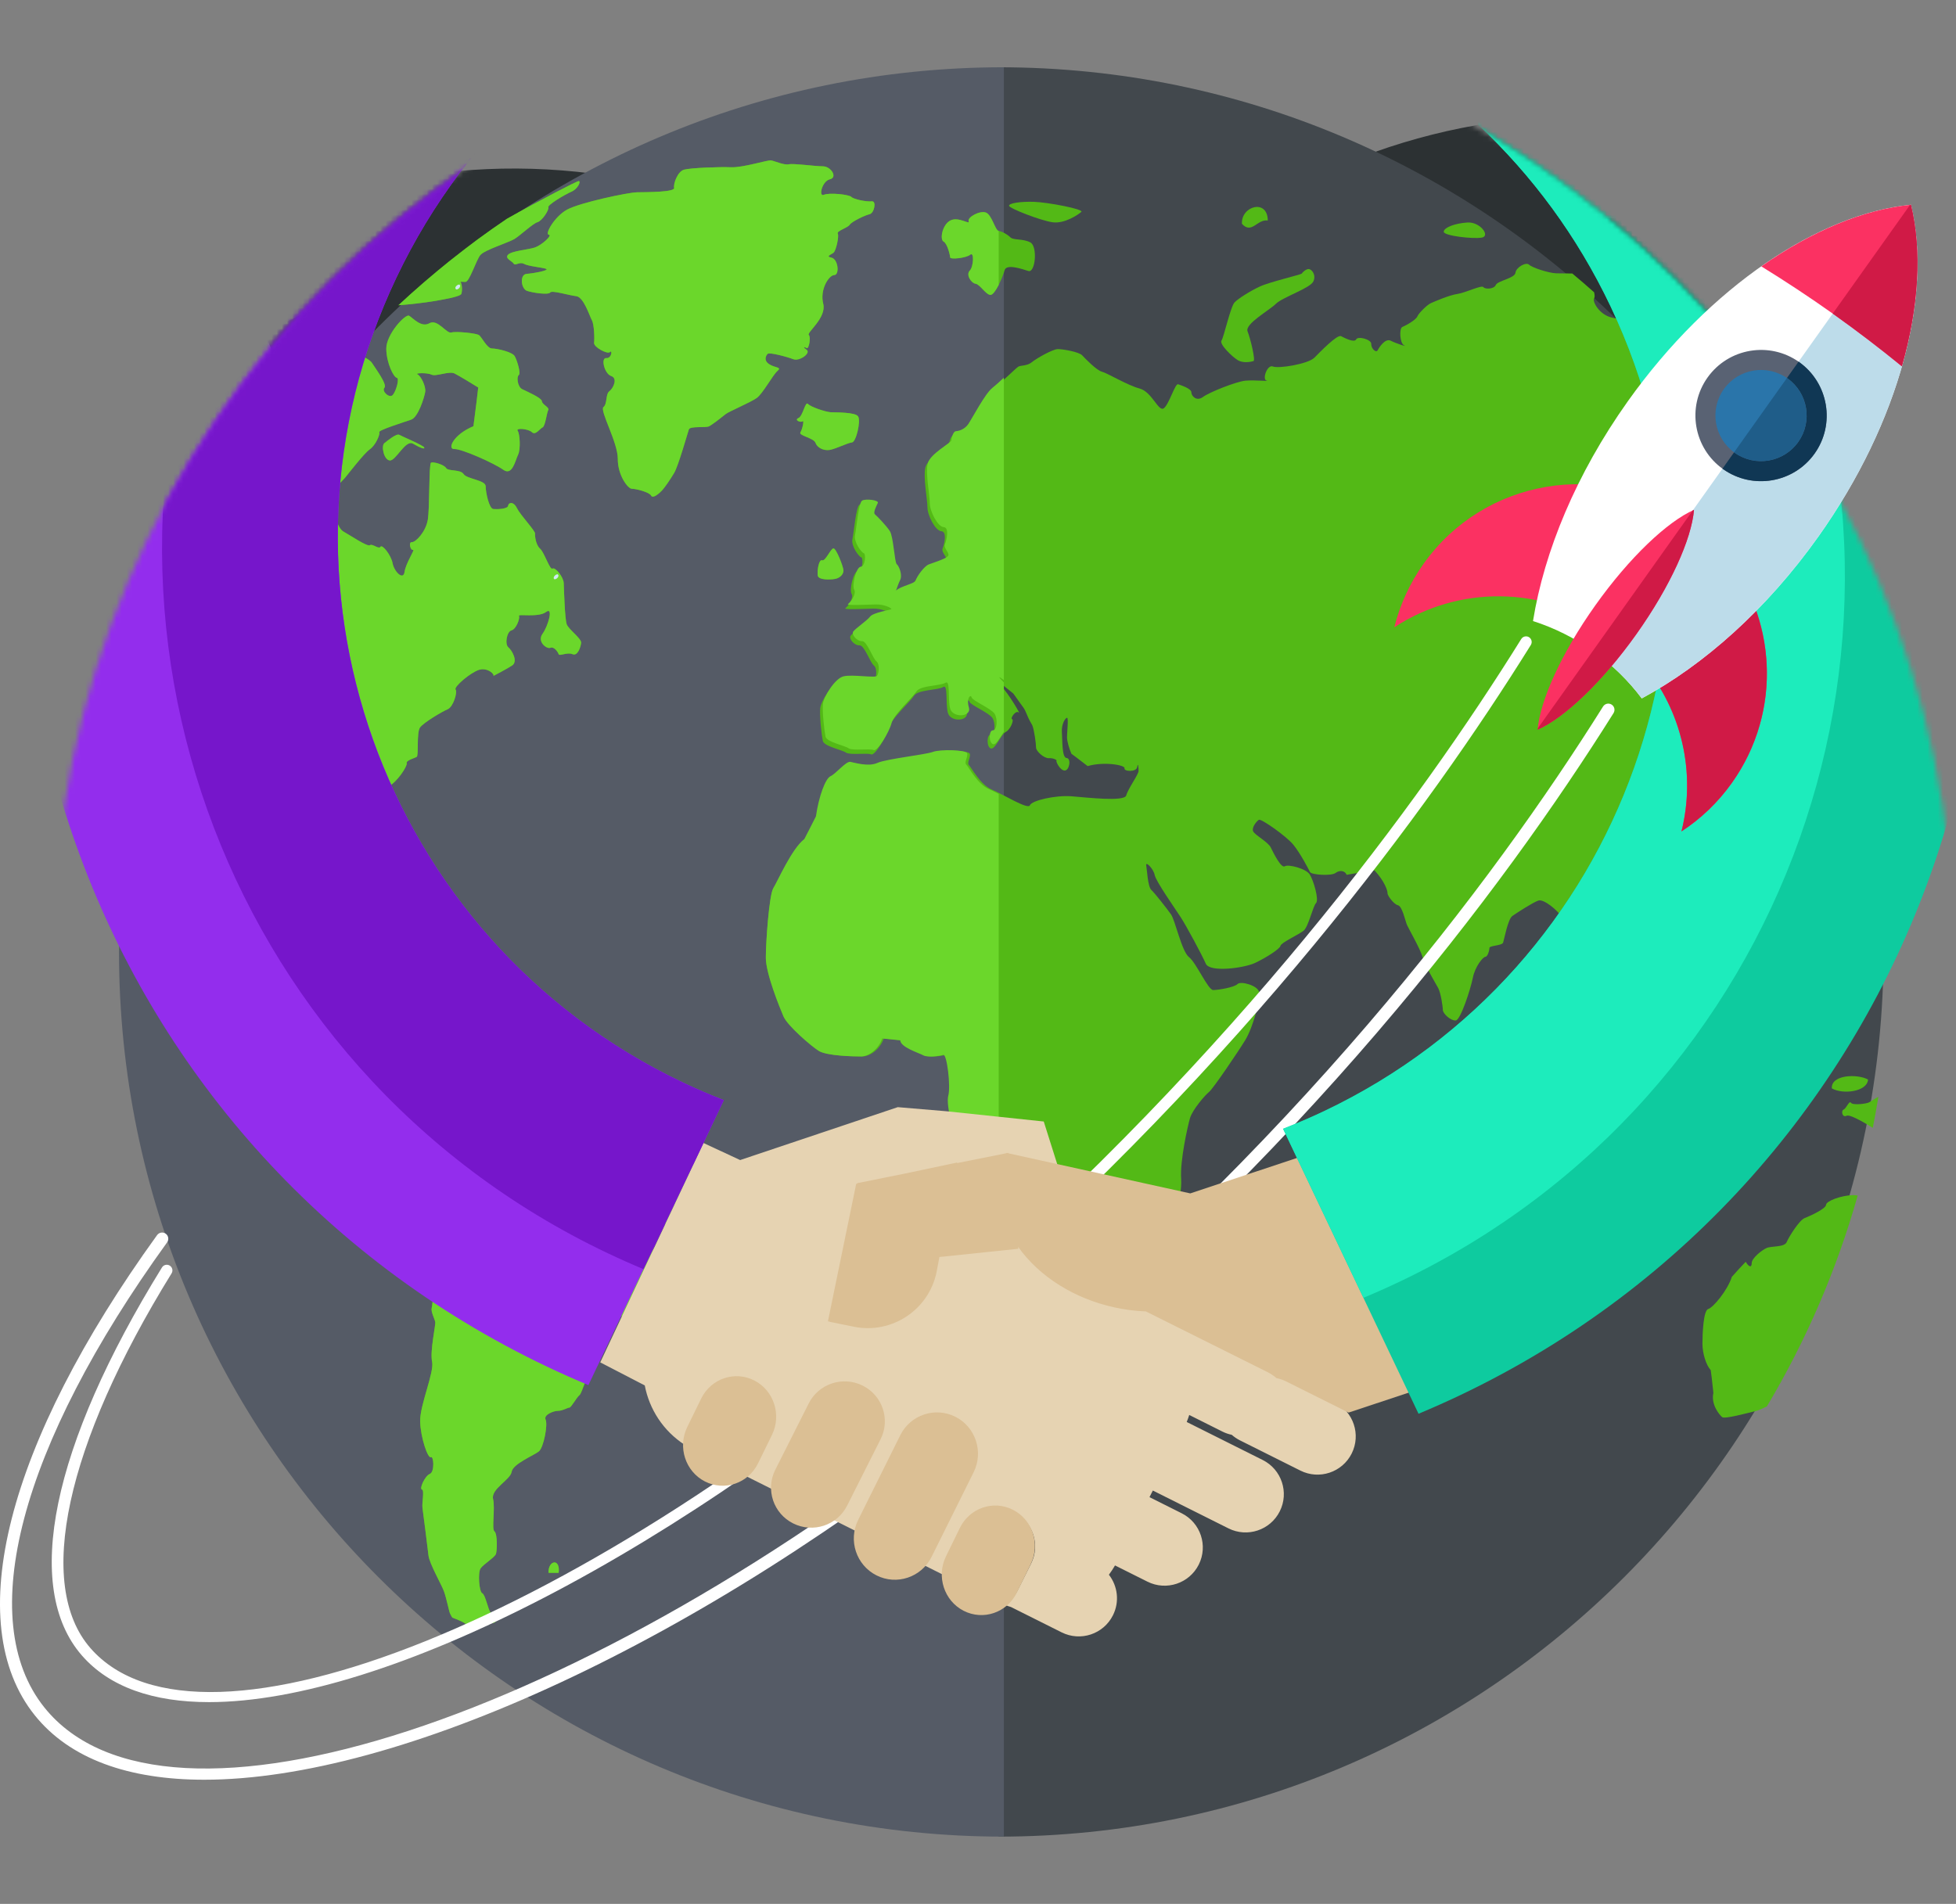 <?xml version="1.0" encoding="UTF-8"?>
<svg width="378px" height="368px" viewBox="0 0 378 368" version="1.1" xmlns="http://www.w3.org/2000/svg" xmlns:xlink="http://www.w3.org/1999/xlink">
    <rect x="0" y="0" width="378" height="368" fill="#808080" stroke="none"/>
    <title>A9ED03C0-BCBD-4A4C-8984-AAECB57E8F41</title>
    <defs>
        <path d="M183.93,0.186 C82.676,0.186 0.29,82.576 0.29,183.817 C0.29,285.075 82.676,367.436 183.93,367.436 C285.184,367.436 367.551,285.075 367.551,183.817 C367.551,82.576 285.184,0.186 183.93,0.186" id="path-1"></path>
        <path d="M0.29,183.817 C0.29,285.075 82.676,367.436 183.93,367.436 C285.184,367.436 367.551,285.075 367.551,183.817 C367.551,82.576 285.184,0.186 183.93,0.186 C82.676,0.186 0.29,82.576 0.29,183.817 Z" id="path-3"></path>
    </defs>
    <g id="Page-1" stroke="none" stroke-width="1" fill="none" fill-rule="evenodd">
        <g id="Desktop---Homepage-UX" transform="translate(-878, -655)">
            <g id="Sale-points" transform="translate(-46, 560)">
                <g id="Banner" transform="translate(46, 0)">
                    <g id="world" transform="translate(878, 95)">
                        <g id="Group-576" transform="translate(10, 0)">
                            <mask id="mask-2" fill="white">
                                <use xlink:href="#path-1"></use>
                            </mask>
                            <g id="Clip-572"></g>
                            <path d="M117.837,226.065 C119.633,225.365 121.421,224.601 123.191,223.76 C162.518,205.068 179.25,158.041 160.562,118.714 C141.874,79.385 94.844,62.654 55.516,81.342 C53.745,82.183 52.021,83.087 50.342,84.04 L32.669,46.847 C34.376,45.934 36.109,45.054 37.873,44.215 C97.706,15.782 169.26,41.238 197.69,101.068 C226.123,160.901 200.67,232.454 140.836,260.887 C139.07,261.726 137.292,262.516 135.509,263.259 L117.837,226.065" id="Fill-571" fill="#2C3133" mask="url(#mask-2)"></path>
                            <path d="M55.516,81.342 C53.745,82.183 52.021,83.087 50.342,84.04 L41.005,64.38 C42.494,63.579 44.014,62.806 45.565,62.071 C96.367,37.929 157.123,59.541 181.264,110.347 C205.407,161.15 183.795,221.906 132.987,246.046 C131.442,246.782 129.885,247.475 128.318,248.126 L117.837,226.065 C119.633,225.365 121.421,224.601 123.191,223.76 C162.518,205.068 179.25,158.041 160.562,118.714 C141.874,79.385 94.844,62.654 55.516,81.342" id="Fill-573" fill="#2C3133" mask="url(#mask-2)"></path>
                            <path d="M267.447,215.886 C265.652,215.186 263.862,214.422 262.093,213.581 C222.765,194.89 206.033,147.862 224.721,108.535 C243.409,69.206 290.44,52.475 329.767,71.163 C331.538,72.004 333.262,72.908 334.941,73.862 L352.614,36.668 C350.908,35.756 349.176,34.875 347.412,34.036 C287.579,5.603 216.024,31.059 187.594,90.89 C159.161,150.722 184.615,222.275 244.449,250.708 C246.214,251.548 247.991,252.337 249.775,253.081 L267.447,215.886" id="Fill-574" fill="#2C3133" mask="url(#mask-2)"></path>
                            <path d="M329.767,71.163 C331.538,72.004 333.262,72.908 334.941,73.862 L344.28,54.201 C342.79,53.401 341.269,52.627 339.719,51.893 C288.916,27.75 228.16,49.362 204.019,100.168 C179.877,150.971 201.489,211.727 252.296,235.868 C253.843,236.604 255.398,237.296 256.966,237.947 L267.447,215.886 C265.652,215.186 263.862,214.422 262.093,213.581 C222.765,194.89 206.033,147.862 224.721,108.535 C243.409,69.206 290.44,52.475 329.767,71.163" id="Fill-575" fill="#2C3133" mask="url(#mask-2)"></path>
                        </g>
                        <path d="M193,355 C287.294,355 364,278.301 364,184.005 C364,89.726 287.294,13 193,13" id="Fill-577" fill="#42484D"></path>
                        <path d="M194,13 C99.716,13 23,89.726 23,184.005 C23,278.301 99.716,355 194,355" id="Fill-578" fill="#555B66"></path>
                        <path d="M358.098,231.002 C355.853,231.054 352.933,232.116 352.888,232.881 C352.844,233.658 349.755,235.042 348.731,235.452 C347.706,235.866 345.721,239.038 345.281,240.076 C344.854,241.121 342.324,240.801 341.388,241.232 C340.458,241.638 338.531,243.191 338.523,244.128 C338.52,245.049 337.993,244.956 337.364,243.891 C337.364,243.891 337.364,243.891 336.136,245.185 C334.681,246.801 334.681,246.801 334.681,246.801 C333.843,249.426 331.072,252.735 330.122,253.015 C329.165,253.28 329,257.89 329,259.731 C329,261.6 329.715,263.886 330.599,264.824 C330.599,264.824 330.599,264.824 330.794,266.297 C331.114,269.232 331.114,269.232 331.114,269.232 C330.599,271.497 332.321,273.522 332.821,273.923 C333.325,274.304 337.54,273.164 339.152,272.771 C339.823,272.616 340.662,272.238 341.452,271.84 C348.987,259.222 354.907,245.54 359,231.091 C358.689,231.032 358.381,230.99 358.098,231.002" id="Fill-579" fill="#53B916"></path>
                        <path d="M75.144,235.161 C74.907,235.621 77.96,238.778 79.159,239.838 C80.343,240.927 82.859,246.063 83.377,247.755 C83.889,249.449 83.587,252.209 83.419,252.862 C83.257,253.517 83.993,254.938 84.115,255.529 C84.22,256.129 83.057,261.175 83.507,263.206 C83.95,265.236 81.139,271.569 81.197,274.712 C81.266,277.857 82.687,281.954 83.257,281.65 C83.83,281.347 84.03,284.51 83.069,284.887 C82.108,285.276 81.001,287.773 81.534,287.904 C82.074,288.036 81.497,290.501 81.649,291.493 C81.788,292.484 82.624,299.015 82.803,300.635 C82.988,302.261 85.307,306.233 85.793,307.577 C86.283,308.929 86.777,311.471 86.965,311.857 C87.152,312.251 87.393,312.648 87.414,312.668 C87.462,312.679 89.334,313.373 89.864,313.786 C90.424,314.191 94.083,313.942 95.287,313.686 C96.482,313.439 95.385,312.345 94.845,311.758 C94.304,311.147 93.823,308.255 93.199,307.959 C92.581,307.675 92.318,303.981 92.865,303.167 C93.414,302.343 95.602,301.042 95.845,300.354 C96.071,299.666 96.142,296.453 95.56,296.008 C94.964,295.574 95.729,291.664 95.287,289.726 C94.845,287.79 98.647,286.025 98.873,284.49 C99.088,282.951 103.21,281.3 104.142,280.534 C105.074,279.757 105.886,275.364 105.444,274.405 C104.991,273.467 106.966,272.695 107.846,272.695 C108.72,272.695 109.707,272.064 110.048,272.064 C110.381,272.056 111.425,270.111 111.985,269.662 C112.549,269.214 113.714,264.563 114.73,263.8 C115.758,263.038 116.602,260.228 116.602,259.402 C116.602,258.581 118.168,256.129 118.682,255.394 C119.19,254.657 123.039,252.892 123.728,252.617 C124.414,252.325 125.457,246.141 125.725,243.921 C125.99,241.695 127.147,238.73 127.23,238.007 C127.307,237.27 128.538,236.646 128.765,236.412 C128.999,236.18 129.911,233.351 130.505,232.696 C131.096,232.048 133.222,229.354 133.273,228.746 C133.321,228.139 133.641,226.597 133.995,225.305 C133.995,225.305 133.995,225.305 133.983,223.8 C134,221.383 134,221.383 134,221.383 C133.329,219.52 131.264,217.19 130.734,217.707 C130.214,218.215 127.829,216.055 126.622,215.595 C125.4,215.149 122.371,214.772 121.608,214.772 C120.843,214.772 118.192,212.598 117.008,212.22 C115.82,211.854 112.797,211.273 112.24,210.918 C111.685,210.564 110.945,206.05 108.507,204.584 C106.065,203.103 101.795,199.67 101.323,198.4 C100.858,197.147 96.175,194.495 94.717,193.696 C93.284,192.897 91.086,192.709 90.819,192.996 C90.527,193.268 88.731,190.555 87.807,189.776 C86.868,189.021 84.065,188.376 83.943,189.065 C83.806,189.757 81.953,189.396 81.511,188.801 C81.08,188.225 79.633,189.045 78.951,189.267 C78.281,189.483 75.944,193.043 74.879,193.905 C73.797,194.751 72.529,193.114 71.826,192.801 C71.116,192.495 68.437,193.335 67.697,193.855 C66.966,194.376 65.268,190.084 65.665,188.109 C66.052,186.135 63.898,182.206 62.227,182.105 C60.573,182.01 60.046,177.879 60.373,176.356 C60.712,174.835 57.366,173.882 56.532,173.78 C55.675,173.664 53.599,175.813 53.251,176.841 C52.889,177.87 45.307,175.447 46.21,170.884 C47.088,166.339 50.683,161.632 51.576,161.07 C52.469,160.524 57.346,160.244 58.418,160.855 C59.499,161.483 60.472,160.844 60.657,160.572 C60.834,160.288 64.81,160.619 66.002,161.104 C67.175,161.586 68.885,166.177 70.105,166.741 C71.347,167.317 71.798,163.775 71.989,162.918 C72.192,162.054 71.394,159.869 71.099,159.255 C70.795,158.644 73.068,153.071 74.937,152.12 C76.776,151.167 78.745,148.071 78.596,147.52 C78.425,146.977 80.078,146.545 80.514,146.305 C80.962,146.09 80.448,141.578 81.18,140.595 C81.92,139.625 85.399,137.559 86.506,137.092 C87.607,136.625 88.438,133.783 88.044,133.287 C87.641,132.778 90.888,130.007 92.581,129.466 C94.271,128.949 95.729,130.442 95.316,130.671 C95.651,130.489 97.981,129.28 98.976,128.626 C100.129,127.858 98.989,125.747 98.243,125.122 C97.504,124.514 97.946,122.065 98.84,121.841 C99.746,121.626 100.53,119.508 100.287,119.054 C100.052,118.591 104.008,119.417 105.519,118.294 C107.007,117.178 105.949,120.982 104.842,122.516 C103.754,124.048 105.652,125.499 106.362,125.211 C107.068,124.91 107.82,126.02 107.969,126.456 C108.109,126.875 109.634,126.007 110.63,126.44 C111.63,126.875 112.218,125.075 112.303,124.243 C112.369,123.411 109.912,121.682 109.528,120.688 C109.147,119.691 108.985,113.878 108.937,112.68 C108.874,111.492 107.281,109.556 106.767,109.906 C106.259,110.233 105.209,106.812 104.381,106.066 C103.545,105.327 103.36,103.684 103.396,103.13 C103.435,102.578 100.587,99.601 99.898,98.221 C99.221,96.841 98.258,97.122 98.197,97.748 C98.125,98.383 96.153,98.468 95.337,98.394 C94.519,98.32 93.854,95.169 93.854,93.982 C93.854,92.798 90.192,92.593 89.587,91.629 C88.982,90.684 86.598,91.13 86.211,90.467 C85.824,89.805 83.703,89.194 83.298,89.44 C82.859,89.69 83.069,98.221 82.665,100.524 C82.256,102.826 80.316,104.846 79.593,104.791 C78.896,104.743 79.313,106.43 79.807,106.278 C80.308,106.124 78.425,108.794 78.182,110.54 C77.928,112.281 76.16,110.462 75.871,108.878 C75.583,107.29 73.854,105.146 73.529,105.691 C73.194,106.229 72.005,105.044 71.482,105.38 C70.97,105.724 67.697,103.476 66.377,102.75 C65.058,102.053 64.309,97.987 63.561,97.631 C62.793,97.265 63.44,96.781 63.412,96.164 C63.387,95.554 65.971,93.186 66.751,92.254 C67.526,91.309 70.361,87.619 71.482,86.831 C72.615,86.032 73.49,83.921 73.295,83.528 C73.096,83.15 78.102,81.58 79.457,81.114 C80.812,80.647 81.984,76.867 82.166,75.777 C82.354,74.683 81.318,72.631 80.694,72.361 C80.053,72.094 82.58,71.999 83.413,72.418 C84.255,72.827 86.834,71.653 87.856,72.196 C88.862,72.73 90.927,73.958 92.418,74.9 C92.418,74.9 92.418,74.9 92.095,77.677 C91.492,82.384 91.492,82.384 91.492,82.384 C87.544,84.024 86.41,86.848 87.795,86.792 C89.178,86.723 95.466,89.516 97.253,90.794 C99.028,92.07 99.585,88.949 100.112,87.91 C100.638,86.885 100.467,83.856 100.043,83.263 C99.615,82.655 102.103,82.867 102.796,83.537 C103.498,84.208 104.318,82.85 104.854,82.611 C105.384,82.368 105.652,79.781 105.949,79.261 C106.228,78.729 104.766,78.201 104.726,77.559 C104.675,76.901 101.849,75.677 100.936,75.236 C100.003,74.796 99.793,72.842 100.248,72.504 C100.698,72.162 99.934,69.678 99.475,68.856 C99.034,68.031 96.071,67.361 95.082,67.361 C94.104,67.361 93.086,65.075 92.515,64.742 C91.949,64.414 88.146,63.998 87.224,64.271 C86.283,64.544 84.559,61.576 82.977,62.485 C81.392,63.389 79.766,61.423 79.049,61.026 C78.328,60.639 74.622,64.625 74.65,67.422 C74.691,70.235 76.1,72.945 76.679,73.022 C77.259,73.097 76.544,75.631 75.895,76.355 C75.252,77.069 73.695,75.592 74.288,74.956 C74.868,74.324 72.675,71.383 71.917,70.196 C71.378,69.331 69.454,68.565 68.145,68.041 C67.379,68.876 66.632,69.724 65.894,70.571 C66.179,71.59 66.522,72.915 66.192,73.922 C65.643,75.631 64.215,75.892 64.132,75.153 C64.091,74.823 63.366,74.576 62.52,74.462 C41.767,99.378 27.952,130.265 24,164.119 C24.829,165.067 25.764,166.183 26.013,166.989 C26.485,168.491 29.1,169.488 29.596,169.792 C30.077,170.092 30.248,166.905 29.897,166.078 C29.561,165.251 30.536,164.755 30.513,165.364 C30.492,165.976 32.977,168.769 33.788,169.792 C34.606,170.804 35.45,177.347 36.234,178.747 C37.014,180.154 44.548,183.065 46.984,183.567 C49.41,184.09 52.469,186.806 52.95,187.588 C53.419,188.376 56.644,188.773 57.34,189.082 C58.036,189.407 59.688,191.594 60.373,192.051 C61.059,192.512 61.606,193.806 61.606,194.156 C61.606,194.502 65.861,196.117 66.891,197.254 C67.923,198.397 69.633,198.084 69.958,197.604 C70.279,197.125 71.116,199.871 71.563,200.819 C71.989,201.769 72.099,204.102 71.765,204.475 C71.433,204.838 70.82,209.127 70.097,209.987 C69.368,210.849 67.861,217.082 68.183,218.306 C68.514,219.547 70.514,222.087 71.378,222.47 C72.236,222.84 71.869,224.176 71.198,224.266 C70.514,224.354 70.829,230.31 72.43,231.192 C74.029,232.067 75.378,234.707 75.144,235.161" id="Fill-580" fill="#53B916"></path>
                        <polyline id="Fill-581" fill="#53B916" points="95 130.01 95.014 130 95 130.01"></polyline>
                        <path d="M83.508,58.259 C85.543,57.921 88.927,57.358 89.164,56.794 C89.329,56.327 89.352,54.942 88.971,54.455 C89.293,54.475 89.67,54.489 89.951,54.489 C90.728,54.489 92.017,50.279 92.825,49.295 C93.649,48.315 98.299,46.866 99.408,46.2 C100.524,45.528 102.942,43.212 103.877,42.944 C104.808,42.661 106.167,40.509 105.961,40.065 C105.757,39.64 109.111,37.616 110.388,37.074 C111.658,36.54 112.319,35.055 111.848,35 C111.541,34.954 104.433,38.646 97.93,42.312 C90.504,47.318 83.526,52.918 77,59 C79.034,58.853 82.175,58.484 83.508,58.259" id="Fill-582" fill="#53B916"></path>
                        <path d="M207.008,271.359 C209.205,270.065 212.947,264.567 214.174,263.41 C215.399,262.252 216.294,258.088 216.558,257.182 C216.803,256.271 218.672,254.794 219.372,254.599 C220.064,254.403 222.295,245.177 224.247,243.165 C226.204,241.149 228.501,231.403 228.261,227.889 C228.008,224.396 229.513,217.709 229.974,216.103 C230.449,214.503 232.896,211.644 233.659,211.054 C234.41,210.455 239.135,203.506 240.665,201.011 C242.173,198.519 243.631,193.038 243.337,191.758 C243.053,190.469 239.762,189.574 239.146,190.211 C238.531,190.845 235.439,191.363 234.448,191.363 C233.451,191.363 231.183,186.09 229.777,185.002 C228.376,183.918 227.105,177.873 226.293,176.732 C225.482,175.586 223.212,172.688 222.503,172.023 C221.798,171.361 221.671,168.153 221.511,167.272 C221.358,166.4 222.884,167.853 223.142,169.125 C223.41,170.406 227.048,175.554 228.173,177.289 C229.299,179.028 232.27,184.543 233.029,186.282 C233.789,187.999 240.39,187.127 242.532,186.129 C244.684,185.11 247.351,183.41 247.453,182.815 C247.546,182.217 250.971,180.654 251.915,179.9 C252.865,179.144 253.706,175.191 254.325,174.556 C254.944,173.912 253.829,170.143 253.11,169.022 C252.404,167.893 248.974,167.003 248.291,167.439 C247.588,167.886 246.115,164.91 245.589,163.828 C245.067,162.725 242.442,161.391 242.153,160.643 C241.881,159.883 242.865,158.712 243.279,158.457 C243.697,158.194 248.529,161.569 249.922,163.252 C251.302,164.925 252.887,168.012 253.164,168.556 C253.409,169.089 257.234,169.363 258.08,168.742 C258.923,168.116 259.908,168.283 260.244,169.089 C260.244,169.089 260.244,169.089 261.444,168.88 C265.628,168.233 265.628,168.233 265.628,168.233 C267.605,170.367 268.181,172.215 268.136,172.643 C268.089,173.051 269.343,174.791 270.159,174.974 C270.967,175.16 271.56,177.89 271.815,178.563 C272.053,179.239 274.443,183.317 274.931,185.036 C275.423,186.755 277.457,190.098 277.946,191.002 C278.421,191.9 278.828,194.499 278.828,195.205 C278.828,195.914 280.354,197.315 281.313,197.248 C282.255,197.187 284.183,191.216 284.628,188.995 C285.067,186.774 286.615,184.941 287.046,184.941 C287.484,184.941 287.835,183.693 287.835,183.22 C287.835,182.754 290.257,182.802 290.481,182.195 C290.683,181.591 291.404,177.646 292.267,177.046 C293.137,176.442 296.201,174.443 297.287,174.07 C298.36,173.698 301.114,176.063 301.729,177.164 C302.339,178.263 302.899,181.076 302.665,181.526 C302.429,181.99 304.11,184.41 305.588,184.372 C307.042,184.322 307.507,186.216 307.542,186.899 C307.611,187.583 309.536,189.538 309.921,190.41 C310.302,191.285 310.19,193.666 309.934,194.211 C309.667,194.748 309.844,197.877 310.131,198.754 C310.411,199.624 314.918,204.168 316.604,205.554 C318.296,206.923 319.091,202.741 318.226,201.433 C317.364,200.131 314.42,197.094 313.726,196.2 C313.035,195.283 312.916,191.65 313.179,190.635 C313.426,189.616 315.748,191.196 316.713,191.932 C317.677,192.67 318.938,194.308 318.974,194.859 C319.01,195.396 325.047,192.03 325.256,188.375 C325.473,184.717 327.484,180.597 327.679,179.635 C327.882,178.668 327.085,177.352 326.577,177.312 C326.063,177.265 327.47,174.521 329.167,174.564 C330.864,174.621 334.939,170.093 335.903,168.304 C336.869,166.51 338.811,165.032 339.033,164.805 C339.261,164.597 340.618,160.348 340.853,158.593 C341.084,156.84 339.86,154.095 339.713,153.188 C339.568,152.29 338.111,150.195 337.723,149.536 C337.357,148.888 337,146.426 337.229,145.964 C337.451,145.519 338.984,145.025 339.14,144.621 C339.307,144.198 341.056,142.349 340.928,141.531 C340.799,140.71 342.013,142.589 342.811,143.268 C343.607,143.948 344.476,148.301 345.474,148.782 C346.45,149.262 350.462,144.161 349.972,140.869 C349.483,137.572 351.135,133.361 352.098,132.982 C352.837,132.699 354.713,130.035 356,128.126 C347.178,102.773 332.549,80.119 313.676,61.73 C313.451,61.749 313.232,61.755 313.023,61.713 C311.552,61.4 311.552,61.4 311.552,61.4 C309.088,60.877 307.654,58.251 308.073,57.649 C308.212,57.452 308.185,57.015 308.064,56.494 C306.68,55.261 305.282,54.051 303.849,52.862 C302.682,52.828 301.457,52.862 300.738,52.828 C299.26,52.773 296.059,51.726 295.487,51.155 C294.911,50.593 292.977,51.665 292.865,52.725 C292.738,53.791 289.373,54.276 289.064,55.088 C288.722,55.893 286.997,55.953 286.664,55.495 C286.325,55.043 283.21,56.591 281.65,56.817 C280.097,57.033 277.214,58.285 276.516,58.596 C275.824,58.897 274.174,60.502 273.908,61.161 C273.652,61.829 271.653,62.94 271.011,63.194 C270.368,63.446 270.502,66.333 271.328,66.74 C272.147,67.137 269.793,66.394 268.759,65.854 C267.702,65.337 266.559,67.089 266.237,67.699 C265.903,68.292 264.955,67.331 264.991,66.472 C265.024,65.606 262.423,64.913 262.081,65.6 C261.731,66.287 259.927,65.375 259.175,64.983 C258.425,64.584 255.196,67.945 253.997,69.147 C252.797,70.354 247.057,71.292 245.984,70.838 C244.91,70.392 243.853,73.366 244.773,73.569 C245.679,73.748 242.442,73.414 240.665,73.582 C238.883,73.756 233.696,75.82 232.47,76.735 C231.218,77.657 230.23,76.531 230.23,75.827 C230.23,75.121 228.261,74.471 227.671,74.272 C227.089,74.075 225.938,78.129 224.916,78.907 C223.882,79.701 222.649,75.745 220.23,75.097 C217.813,74.446 214.037,72.126 212.953,71.849 C211.89,71.564 209.729,69.318 209.122,68.671 C208.512,68.015 205.42,67.477 204.434,67.477 C203.438,67.477 200.239,69.31 199.383,70.024 C198.504,70.747 197.226,70.605 196.798,70.863 C196.367,71.12 192.743,74.651 191.35,75.753 C189.942,76.854 187.481,81.612 186.696,82.747 C185.883,83.878 184.736,84.092 184.268,84.125 C183.796,84.147 183.414,85.416 183.414,85.878 C183.414,86.349 179.255,88.503 178.823,90.382 C178.381,92.259 179.232,96.548 179.232,98.08 C179.232,99.603 180.773,102.629 181.923,102.679 C183.072,102.731 182.475,105.27 182.17,105.979 C181.869,106.696 182.898,107.474 182.857,108.082 C182.837,108.686 179.944,109.537 179.06,109.883 C178.156,110.206 176.719,112.217 176.527,112.961 C176.366,113.617 173.592,114.077 172.675,114.952 C172.906,114.324 173.211,113.449 173.463,112.959 C173.991,111.953 173.263,110.206 172.824,109.846 C172.393,109.481 172.186,104.508 171.484,103.448 C170.781,102.373 169.032,100.571 168.603,100.215 C168.177,99.873 168.903,98.561 169.155,98.004 C169.41,97.453 166.827,97.132 166.115,97.543 C165.409,97.95 165.027,102.873 164.733,104.218 C164.446,105.568 166.011,107.637 166.439,107.729 C166.856,107.836 166.746,110.261 165.844,110.336 C164.931,110.423 164.107,113.961 164.571,114.767 C165.038,115.583 163.919,117.164 163.386,117.536 C162.845,117.89 166.856,117.688 168.699,117.64 C170.523,117.594 171.956,118.408 171.766,118.559 C171.569,118.707 168.262,119.199 167.667,119.977 C167.084,120.756 164.828,122.264 164.394,122.87 C163.957,123.463 165.134,124.794 166.091,124.734 C167.04,124.676 168.128,128.01 168.869,128.627 C169.605,129.247 169.333,130.971 169.015,131.447 C168.675,131.918 164.201,131.126 162.507,131.545 C160.801,131.958 158.649,135.543 158.509,136.889 C158.353,138.247 158.778,142.13 159.006,143.201 C159.22,144.269 162.782,144.946 163.495,145.469 C164.234,145.986 167.634,145.485 168.351,145.812 C169.04,146.146 171.348,142.374 171.807,140.626 C172.246,138.87 175.883,135.665 176.641,134.468 C177.393,133.278 181.311,133.42 182.269,132.791 C183.236,132.182 182.695,135.748 183.159,137.71 C183.617,139.68 187.366,139.435 186.816,137.586 C186.27,135.748 187.19,134.947 187.339,135.615 C187.504,136.269 191.095,137.738 191.784,138.773 C192.457,139.818 192.262,142.016 191.466,141.993 C190.666,141.955 190.634,144.405 191.485,144.671 C192.325,144.931 193.456,141.916 194.365,141.473 C195.274,141.017 196.01,139.142 195.577,138.998 C195.175,138.852 196.348,137.173 196.869,137.725 C197.378,138.279 194.945,134.067 193.409,132.53 C191.878,130.999 192.959,131.68 195.821,134.048 C195.821,134.048 195.821,134.048 197.8,136.811 C198.183,137.303 198.688,138.81 199.033,139.366 C199.492,140.18 199.492,140.18 199.492,140.18 C199.882,141.147 200.22,143.785 200.22,144.503 C200.22,145.206 201.776,146.61 202.71,146.548 C203.652,146.479 204.366,146.994 204.177,147.028 C203.976,147.063 204.791,148.89 205.734,148.937 C206.665,148.969 207.068,146.574 206.123,146.512 C205.184,146.463 205.332,142.985 205.207,141.482 C205.104,139.97 205.888,138.733 206.211,138.733 C206.538,138.733 206.17,141.841 206.203,142.553 C206.211,143.268 206.609,144.674 207.049,145.687 C207.049,145.687 207.049,145.687 208.026,146.416 C210.19,148.077 210.19,148.077 210.19,148.077 C213.302,147.16 217.478,147.866 217.316,148.5 C217.141,149.132 219.617,149.284 219.766,148.26 C219.913,147.248 220.031,148.29 220.031,149.004 C220.031,149.696 217.986,152.459 217.651,153.739 C217.3,155.012 210.125,154.148 207.035,153.91 C203.943,153.683 199.383,154.727 199.033,155.644 C198.688,156.569 193.863,153.537 191.655,152.612 C189.439,151.679 187.701,148.323 187.248,147.889 C186.792,147.445 187.632,146.366 187.415,145.703 C187.206,145.034 182.159,144.893 180.696,145.441 C179.221,145.978 171.659,146.775 169.858,147.553 C168.07,148.357 165.374,147.507 164.534,147.357 C163.691,147.216 161.689,149.674 160.678,150.117 C159.653,150.565 158.364,154.046 157.806,157.877 C157.806,157.877 157.806,157.877 156.43,160.544 C155.541,162.244 155.541,162.244 155.541,162.244 C153.041,164.138 150.273,170.456 149.46,171.722 C148.65,172.99 148,182.081 148,185.142 C148,188.201 150.677,194.682 151.44,196.462 C152.201,198.251 156.836,202.2 158.38,203.152 C159.932,204.079 164.97,204.204 166.626,204.201 C168.262,204.195 170.146,202.636 170.781,200.732 C170.781,200.732 170.781,200.732 173.207,200.976 C174.317,201.088 174.317,201.088 174.317,201.088 C174.372,202.437 177.945,203.509 178.823,203.982 C179.694,204.461 182.045,204.099 182.747,203.891 C183.448,203.699 184.233,209.974 183.717,211.792 C183.219,213.607 184.966,219.975 185.472,221.89 C185.995,223.811 188.182,229.055 188.412,230.938 C188.616,232.816 187.116,239.073 186.872,241.265 C186.622,243.467 189.61,249.589 190.409,251.7 C191.185,253.805 191.826,258.343 191.826,259.387 C191.826,260.442 195.102,266.781 195.848,269.384 C196.597,272.004 204.808,272.643 207.008,271.359" id="Fill-583" fill="#53B916"></path>
                        <path d="M348.202,193.919 C348.409,194.37 350.383,192.796 351.571,192.618 C352.761,192.434 353.512,189.253 352.584,189.031 C351.643,188.777 350.463,186.34 349.798,186.042 C349.131,185.746 347.822,187.087 347.873,188.054 C347.928,189.016 345.715,189.41 345.292,190.213 C344.88,191.011 344.903,191.596 345.365,191.51 C345.802,191.435 347.997,193.477 348.202,193.919" id="Fill-584" fill="#53B916"></path>
                        <path d="M345.762,211.595 C346.401,211.375 345.691,208.271 344.372,208.01 C343.049,207.759 339.4,212.104 340.085,214.608 C340.787,217.1 341.549,216.95 341.924,216.423 C342.307,215.896 344.485,216.759 345.126,216.965 C345.765,217.155 345.765,216.552 345.126,215.635 C344.485,214.705 345.134,211.807 345.762,211.595" id="Fill-585" fill="#53B916"></path>
                        <path d="M339.411,208.7 C339.558,207.545 339.782,203.913 339.988,203.191 C340.178,202.467 337.999,200.39 336.92,200.013 C335.851,199.642 332.4,207.08 329.93,208.398 C327.447,209.722 326.558,214.247 327.203,215.293 C327.865,216.338 333.026,216.892 333.926,217.684 C334.838,218.469 335.83,217.561 336.37,217.423 C336.92,217.292 336.744,216.948 336.539,216.81 C336.328,216.685 338.337,214.575 338.633,213.232 C338.913,211.905 339.259,209.853 339.411,208.7" id="Fill-586" fill="#53B916"></path>
                        <path d="M325.502,221.243 C323.511,220.482 321.185,221.681 321.004,222.471 C320.802,223.256 328.648,224.532 331.253,225.261 C333.846,225.99 335.467,226.219 334.88,225.769 C334.281,225.319 327.487,222.024 325.502,221.243" id="Fill-587" fill="#53B916"></path>
                        <path d="M339.861,171.288 C340.444,170.391 339.053,166.189 338.352,167.139 C337.659,168.086 338.165,170.538 338.386,171.404 C338.602,172.243 339.276,172.189 339.861,171.288" id="Fill-588" fill="#53B916"></path>
                        <path d="M345.881,179.352 C346.381,178.396 345.261,177.342 343.4,177.015 C341.535,176.701 341.81,181.309 342.634,181.904 C343.435,182.479 345.37,180.32 345.881,179.352" id="Fill-589" fill="#53B916"></path>
                        <path d="M354.005,210.37 C356.123,211.6 360.854,211.029 361,208.657 C358.912,207.522 353.822,207.715 354.005,210.37" id="Fill-590" fill="#53B916"></path>
                        <path d="M352.87,149.419 C352.047,149.978 351.613,151.406 351.868,151.982 L351.533,151.973 C350.867,151.973 350.793,154.509 351.494,154.949 C352.167,155.379 353.851,152.965 354.721,152.394 C355.595,151.813 357.349,151.459 357.608,151.647 C357.885,151.833 359.412,151.377 361.035,150.653 C361.323,150.521 361.655,150.108 362,149.516 C361.613,147.663 361.153,145.833 360.698,144 C359.87,144.596 358.939,145.23 358.508,145.6 C357.634,146.371 353.948,148.7 352.87,149.419" id="Fill-591" fill="#53B916"></path>
                        <path d="M307.327,202.242 L307.355,202.256 C306.917,201.934 306.859,201.9 307.327,202.242" id="Fill-592" fill="#53B916"></path>
                        <path d="M318.832,213.033 C318.144,211.462 315.862,208.812 313.766,207.135 C313.766,207.135 313.766,207.135 312.969,205.818 C312.102,204.365 312.102,204.365 312.102,204.365 C311.32,202.775 308.963,201.549 308.764,201.076 C308.56,200.611 307.805,202.458 307,201.921 C307.425,202.217 308.304,202.848 309.543,203.737 C311.755,205.331 316.017,216.126 316.988,216.879 C317.942,217.643 319.518,214.609 318.832,213.033" id="Fill-593" fill="#53B916"></path>
                        <path d="M284.071,196.428 C283.41,197.756 287.603,200.552 287.922,199.904 C288.269,199.268 287.394,196.037 286.644,195.319 C285.902,194.614 284.742,195.119 284.071,196.428" id="Fill-594" fill="#53B916"></path>
                        <path d="M232.961,255.804 C233.111,257.132 235.749,258.189 236.505,257.972 C237.293,257.753 239.413,253.731 239.705,252.581 C240.006,251.41 240.244,248.929 240.244,248.334 C240.244,247.752 240.597,246.415 240.896,246.251 C241.179,246.096 241.669,244.722 241.97,243.221 C242.259,241.691 240.381,234.645 240.327,233.407 C240.282,232.165 238.914,234.047 238.567,235.298 C238.2,236.552 234.773,239.109 234.01,240.173 C233.257,241.234 232.408,244.838 232.706,245.464 C232.995,246.083 232.408,248.536 232.062,249.223 C231.731,249.902 232.821,254.467 232.961,255.804" id="Fill-595" fill="#53B916"></path>
                        <path d="M106.003,304 C106.652,304 107.287,304 107.965,304 C108.315,301.099 105.9,301.578 106.003,304" id="Fill-596" fill="#53B916"></path>
                        <path d="M168.47,38.916 C167.491,39.039 164.965,38.528 164.526,38.06 C164.095,37.603 160.302,37.19 159.212,37.651 C158.118,38.109 158.867,34.982 160.388,34.648 C161.91,34.304 160.619,32.153 159.002,32.146 C157.376,32.137 153.384,31.551 152.446,31.758 C151.5,31.962 149.667,31.1 148.997,31.004 C148.324,30.91 143.527,32.44 141.256,32.33 C138.981,32.229 133.401,32.457 132.203,32.797 C130.976,33.116 130.099,35.479 130.279,36.312 C130.453,37.161 124.878,37.141 123.131,37.169 C121.37,37.19 112.029,39.179 109.583,40.523 C107.143,41.862 105.237,45.295 106.047,45.365 C106.851,45.43 104.689,47.375 103.378,47.834 C102.064,48.276 98.936,48.48 98.197,49.22 C97.466,49.952 98.981,50.458 99.273,50.957 C99.564,51.442 100.435,50.524 101.269,51.002 C102.089,51.466 104.815,51.688 105.53,51.962 C106.263,52.248 103.221,52.825 101.796,52.934 C100.366,53.028 100.691,55.836 101.85,56.219 C103.015,56.614 106.018,57.025 106.319,56.539 C106.627,56.055 109.881,57.07 111.349,57.244 C112.806,57.399 113.929,61.072 114.375,61.873 C114.828,62.666 114.919,65.461 114.809,66.273 C114.708,67.079 117.404,68.558 117.888,68.041 C118.364,67.529 118.229,69.309 117.155,69.213 C116.079,69.121 116.78,72.231 118.111,72.68 C119.432,73.119 118.53,75.034 117.768,75.618 C116.992,76.192 117.411,78.019 116.625,78.68 C115.843,79.33 119.415,85.512 119.393,88.698 C119.371,91.873 121.35,94.47 122.107,94.47 C122.872,94.47 125.486,95.111 125.825,95.79 C126.175,96.47 127.432,95.325 127.935,94.799 C128.422,94.282 129.494,92.744 130.29,91.4 C131.094,90.051 132.888,83.677 133.127,82.994 C133.37,82.304 136.363,82.738 137.046,82.387 C137.724,82.032 139.69,80.491 140.246,80.03 C140.801,79.569 145.071,77.762 146.247,76.918 C147.408,76.085 149.349,72.462 150.252,71.693 C151.163,70.912 149.79,71.143 148.643,70.395 C147.523,69.656 148.013,68.744 148.348,68.395 C148.67,68.041 152.111,68.967 153.301,69.425 C154.495,69.897 156.749,68.257 155.893,67.62 C155.007,66.996 155.474,67.013 155.893,67.279 C156.308,67.538 156.749,65.188 156.301,64.743 C155.841,64.293 159.783,61.418 159.086,58.699 C158.402,55.985 160.16,53.196 161.218,53.165 C162.282,53.129 161.974,50.095 160.703,49.811 C159.441,49.533 160.627,49.251 161.105,48.818 C161.578,48.391 162.174,45.672 161.902,45.157 C161.614,44.629 163.839,44.047 164.22,43.422 C164.624,42.813 167.158,41.601 168.061,41.398 C168.948,41.187 169.437,38.809 168.47,38.916" id="Fill-597" fill="#53B916"></path>
                        <path d="M190.493,41.077 C189.305,40.664 186.892,42.008 187.193,42.771 C187.508,43.542 185.229,41.794 183.637,42.628 C182.051,43.48 181.614,46.318 182.342,46.69 C183.073,47.058 183.606,49.323 183.619,49.754 C183.648,50.198 186.713,49.878 187.496,49.23 C188.271,48.565 188.166,51.517 187.402,52.315 C186.625,53.112 187.676,54.714 188.531,54.844 C189.386,54.964 190.541,57.023 191.426,57 C192.303,56.978 193.8,53.534 194.14,52.237 C194.485,50.955 197.405,51.967 198.748,52.382 C200.077,52.785 200.569,47.634 199.118,46.854 C197.68,46.089 195.865,46.468 195.261,45.88 C194.67,45.289 193.641,44.734 192.968,44.632 C192.303,44.534 191.671,41.486 190.493,41.077" id="Fill-598" fill="#53B916"></path>
                        <path d="M203.437,42.965 C205.769,43.274 208.398,41.466 208.967,40.952 C209.544,40.447 202.492,39.091 199.809,39.011 C197.123,38.933 194.958,39.278 195.001,39.78 C195.039,40.268 201.09,42.644 203.437,42.965" id="Fill-599" fill="#53B916"></path>
                        <path d="M158.876,108.302 C158.241,108.044 157.886,110.365 158.033,111.249 C158.18,112.136 160.41,112.061 161.351,111.901 C162.296,111.748 163.032,110.997 162.999,110.228 C162.946,109.469 161.606,106 161.07,106 C160.536,106 159.515,108.544 158.876,108.302" id="Fill-600" fill="#53B916"></path>
                        <path d="M165.85,80.515 C165.343,79.633 161.475,79.742 160.525,79.682 C159.592,79.633 156.697,78.684 156.145,78.082 C155.611,77.475 155.184,80.417 154.305,80.802 C153.411,81.183 154.731,81.744 155.1,81.43 C155.454,81.12 155.075,82.946 154.68,83.57 C154.284,84.2 157.251,84.639 157.593,85.586 C157.922,86.536 159.149,87.147 160.322,86.969 C161.487,86.774 163.818,85.594 164.64,85.514 C165.463,85.431 166.362,81.389 165.85,80.515" id="Fill-601" fill="#53B916"></path>
                        <path d="M246.584,58.709 C247.879,57.433 253.206,55.711 253.811,54.389 C254.411,53.076 253.437,52 252.9,52 C252.359,52 251.688,52.661 251.571,52.872 C251.437,53.091 245.319,54.504 243.453,55.388 C241.558,56.275 239.387,57.644 238.599,58.432 C237.807,59.215 236.516,65.166 236.054,65.838 C235.603,66.509 238.083,68.931 239.193,69.611 C240.295,70.269 241.812,69.922 242.238,69.793 C242.662,69.66 241.665,65.505 241.098,64.055 C240.51,62.614 245.29,60.001 246.584,58.709" id="Fill-602" fill="#53B916"></path>
                        <path d="M240.005,43.256 C241.894,45.351 242.932,42.323 245,42.621 C244.966,38.359 239.818,39.821 240.005,43.256" id="Fill-603" fill="#53B916"></path>
                        <path d="M279,44.777 C278.94,45.582 284.699,46.235 286.384,45.919 C288.065,45.613 286.033,42.841 283.567,43.007 C281.118,43.175 279.066,43.974 279,44.777" id="Fill-604" fill="#53B916"></path>
                        <path d="M74.259,85.677 C73.642,86.218 74.178,88.92 75.345,88.999 C76.507,89.077 78.373,84.915 79.803,85.754 C81.232,86.589 82.199,86.917 81.965,86.474 C81.721,86.037 77.656,84.348 77.151,84.039 C76.65,83.748 74.882,85.158 74.259,85.677" id="Fill-605" fill="#53B916"></path>
                        <path d="M88,179.711 C88,180.17 90.408,180.105 90.808,179.354 C91.19,178.608 90.986,178 90.331,178 C89.695,178 88,179.239 88,179.711" id="Fill-606" fill="#53B916"></path>
                        <path d="M77.706,175.633 C78.916,175.402 78.349,177.404 78.637,178.115 C78.927,178.837 81.808,179.411 82.389,179.897 C82.959,180.381 84.451,178.99 85.602,179.141 C86.755,179.29 85.225,175.037 83.288,175.157 C81.356,175.29 79.826,173.361 79.379,173.122 C78.899,172.91 76.673,171.51 76.027,170.978 C75.392,170.448 70.467,170 68.791,170 C67.112,170 65.274,171.756 65.017,172.327 C64.749,172.91 67.671,173.296 68.497,172.839 C69.337,172.395 73.238,173.347 74.036,174.313 C74.838,175.27 76.494,175.871 77.706,175.633" id="Fill-607" fill="#53B916"></path>
                        <path d="M72,179.769 C72,180.175 74.824,179.919 75.498,179.936 C76.189,179.946 76.161,179.587 75.45,179.147 C74.737,178.708 72,179.352 72,179.769" id="Fill-608" fill="#53B916"></path>
                        <path d="M74.605,167.036 C73.712,166.804 73,167.743 73,168.19 C73,168.631 73.493,169 74.088,169 C74.691,169 75.493,167.28 74.605,167.036" id="Fill-609" fill="#53B916"></path>
                        <path d="M78.986,166.804 C78.779,166.357 77.775,166 77.478,166 C77.166,166 76.952,166.762 77.009,167.686 C77.063,168.613 79.189,167.236 78.986,166.804" id="Fill-610" fill="#53B916"></path>
                        <path d="M83.086,172.91 C84.115,172.386 84.244,171.096 83.631,171.167 C83.01,171.231 81.877,169.308 81.205,169.036 C80.542,168.757 80,170.189 80,170.816 C80,171.446 80.369,171.874 80.827,171.75 C81.282,171.627 82.036,173.414 83.086,172.91" id="Fill-611" fill="#53B916"></path>
                        <path d="M361.188,213.079 C360.649,213.361 358.045,213.669 357.708,213.156 C357.357,212.644 356.84,214.212 356.277,214.466 C355.73,214.72 356.028,216.083 356.861,215.664 C357.44,215.373 359.909,216.742 361.923,218 C362.318,216.017 362.668,214.017 363,212 C362.273,212.384 361.526,212.897 361.188,213.079" id="Fill-612" fill="#53B916"></path>
                        <path d="M75.144,235.161 C74.907,235.621 77.96,238.778 79.159,239.838 C80.343,240.927 82.859,246.063 83.377,247.755 C83.889,249.449 83.587,252.209 83.419,252.862 C83.257,253.517 83.993,254.938 84.115,255.529 C84.22,256.129 83.057,261.175 83.507,263.206 C83.95,265.236 81.139,271.569 81.197,274.712 C81.266,277.857 82.687,281.954 83.257,281.65 C83.83,281.347 84.03,284.51 83.069,284.887 C82.108,285.276 81.001,287.773 81.534,287.904 C82.074,288.036 81.497,290.501 81.649,291.493 C81.788,292.484 82.624,299.015 82.803,300.635 C82.988,302.261 85.307,306.233 85.793,307.577 C86.283,308.929 86.777,311.471 86.965,311.857 C87.152,312.251 87.393,312.648 87.414,312.668 C87.462,312.679 89.334,313.373 89.864,313.786 C90.424,314.191 94.083,313.942 95.287,313.686 C96.482,313.439 95.385,312.345 94.845,311.758 C94.304,311.147 93.823,308.255 93.199,307.959 C92.581,307.675 92.318,303.981 92.865,303.167 C93.414,302.343 95.602,301.042 95.845,300.354 C96.071,299.666 96.142,296.453 95.56,296.008 C94.964,295.574 95.729,291.664 95.287,289.726 C94.845,287.79 98.647,286.025 98.873,284.49 C99.088,282.951 103.21,281.3 104.142,280.534 C105.074,279.757 105.886,275.364 105.444,274.405 C104.991,273.467 106.966,272.695 107.846,272.695 C108.72,272.695 109.707,272.064 110.048,272.064 C110.381,272.056 111.425,270.111 111.985,269.662 C112.549,269.214 113.714,264.563 114.73,263.8 C115.758,263.038 116.602,260.228 116.602,259.402 C116.602,258.581 118.168,256.129 118.682,255.394 C119.19,254.657 123.039,252.892 123.728,252.617 C124.414,252.325 125.457,246.141 125.725,243.921 C125.99,241.695 127.147,238.73 127.23,238.007 C127.307,237.27 128.538,236.646 128.765,236.412 C128.999,236.18 129.911,233.351 130.505,232.696 C131.096,232.048 133.222,229.354 133.273,228.746 C133.321,228.139 133.641,226.597 133.995,225.305 C133.995,225.305 133.995,225.305 133.983,223.8 C134,221.383 134,221.383 134,221.383 C133.329,219.52 131.264,217.19 130.734,217.707 C130.214,218.215 127.829,216.055 126.622,215.595 C125.4,215.149 122.371,214.772 121.608,214.772 C120.843,214.772 118.192,212.598 117.008,212.22 C115.82,211.854 112.797,211.273 112.24,210.918 C111.685,210.564 110.945,206.05 108.507,204.584 C106.065,203.103 101.795,199.67 101.323,198.4 C100.858,197.147 96.175,194.495 94.717,193.696 C93.284,192.897 91.086,192.709 90.819,192.996 C90.527,193.268 88.731,190.555 87.807,189.776 C86.868,189.021 84.065,188.376 83.943,189.065 C83.806,189.757 81.953,189.396 81.511,188.801 C81.08,188.225 79.633,189.045 78.951,189.267 C78.281,189.483 75.944,193.043 74.879,193.905 C73.797,194.751 72.529,193.114 71.826,192.801 C71.116,192.495 68.437,193.335 67.697,193.855 C66.966,194.376 65.268,190.084 65.665,188.109 C66.052,186.135 63.898,182.206 62.227,182.105 C60.573,182.01 60.046,177.879 60.373,176.356 C60.712,174.835 57.366,173.882 56.532,173.78 C55.675,173.664 53.599,175.813 53.251,176.841 C52.889,177.87 45.307,175.447 46.21,170.884 C47.088,166.339 50.683,161.632 51.576,161.07 C52.469,160.524 57.346,160.244 58.418,160.855 C59.499,161.483 60.472,160.844 60.657,160.572 C60.834,160.288 64.81,160.619 66.002,161.104 C67.175,161.586 68.885,166.177 70.105,166.741 C71.347,167.317 71.798,163.775 71.989,162.918 C72.192,162.054 71.394,159.869 71.099,159.255 C70.795,158.644 73.068,153.071 74.937,152.12 C76.776,151.167 78.745,148.071 78.596,147.52 C78.425,146.977 80.078,146.545 80.514,146.305 C80.962,146.09 80.448,141.578 81.18,140.595 C81.92,139.625 85.399,137.559 86.506,137.092 C87.607,136.625 88.438,133.783 88.044,133.287 C87.641,132.778 90.888,130.007 92.581,129.466 C94.271,128.949 95.729,130.442 95.316,130.671 C95.651,130.489 97.981,129.28 98.976,128.626 C100.129,127.858 98.989,125.747 98.243,125.122 C97.504,124.514 97.946,122.065 98.84,121.841 C99.746,121.626 100.53,119.508 100.287,119.054 C100.052,118.591 104.008,119.417 105.519,118.294 C107.007,117.178 105.949,120.982 104.842,122.516 C103.754,124.048 105.652,125.499 106.362,125.211 C107.068,124.91 107.82,126.02 107.969,126.456 C108.109,126.875 109.634,126.007 110.63,126.44 C111.63,126.875 112.218,125.075 112.303,124.243 C112.369,123.411 109.912,121.682 109.528,120.688 C109.147,119.691 108.985,113.878 108.937,112.68 C108.874,111.492 107.281,109.556 106.767,109.906 C106.259,110.233 105.209,106.812 104.381,106.066 C103.545,105.327 103.36,103.684 103.396,103.13 C103.435,102.578 100.587,99.601 99.898,98.221 C99.221,96.841 98.258,97.122 98.197,97.748 C98.125,98.383 96.153,98.468 95.337,98.394 C94.519,98.32 93.854,95.169 93.854,93.982 C93.854,92.798 90.192,92.593 89.587,91.629 C88.982,90.684 86.598,91.13 86.211,90.467 C85.824,89.805 83.703,89.194 83.298,89.44 C82.859,89.69 83.069,98.221 82.665,100.524 C82.256,102.826 80.316,104.846 79.593,104.791 C78.896,104.743 79.313,106.43 79.807,106.278 C80.308,106.124 78.425,108.794 78.182,110.54 C77.928,112.281 76.16,110.462 75.871,108.878 C75.583,107.29 73.854,105.146 73.529,105.691 C73.194,106.229 72.005,105.044 71.482,105.38 C70.97,105.724 67.697,103.476 66.377,102.75 C65.058,102.053 64.309,97.987 63.561,97.631 C62.793,97.265 63.44,96.781 63.412,96.164 C63.387,95.554 65.971,93.186 66.751,92.254 C67.526,91.309 70.361,87.619 71.482,86.831 C72.615,86.032 73.49,83.921 73.295,83.528 C73.096,83.15 78.102,81.58 79.457,81.114 C80.812,80.647 81.984,76.867 82.166,75.777 C82.354,74.683 81.318,72.631 80.694,72.361 C80.053,72.094 82.58,71.999 83.413,72.418 C84.255,72.827 86.834,71.653 87.856,72.196 C88.862,72.73 90.927,73.958 92.418,74.9 C92.418,74.9 92.418,74.9 92.095,77.677 C91.492,82.384 91.492,82.384 91.492,82.384 C87.544,84.024 86.41,86.848 87.795,86.792 C89.178,86.723 95.466,89.516 97.253,90.794 C99.028,92.07 99.585,88.949 100.112,87.91 C100.638,86.885 100.467,83.856 100.043,83.263 C99.615,82.655 102.103,82.867 102.796,83.537 C103.498,84.208 104.318,82.85 104.854,82.611 C105.384,82.368 105.652,79.781 105.949,79.261 C106.228,78.729 104.766,78.201 104.726,77.559 C104.675,76.901 101.849,75.677 100.936,75.236 C100.003,74.796 99.793,72.842 100.248,72.504 C100.698,72.162 99.934,69.678 99.475,68.856 C99.034,68.031 96.071,67.361 95.082,67.361 C94.104,67.361 93.086,65.075 92.515,64.742 C91.949,64.414 88.146,63.998 87.224,64.271 C86.283,64.544 84.559,61.576 82.977,62.485 C81.392,63.389 79.766,61.423 79.049,61.026 C78.328,60.639 74.622,64.625 74.65,67.422 C74.691,70.235 76.1,72.945 76.679,73.022 C77.259,73.097 76.544,75.631 75.895,76.355 C75.252,77.069 73.695,75.592 74.288,74.956 C74.868,74.324 72.675,71.383 71.917,70.196 C71.378,69.331 69.454,68.565 68.145,68.041 C67.379,68.876 66.632,69.724 65.894,70.571 C66.179,71.59 66.522,72.915 66.192,73.922 C65.643,75.631 64.215,75.892 64.132,75.153 C64.091,74.823 63.366,74.576 62.52,74.462 C61.747,75.39 61.002,76.347 60.253,77.292 C59.508,78.222 58.768,79.15 58.05,80.098 C57.269,81.106 56.51,82.126 55.761,83.158 C55.082,84.079 54.428,85.015 53.771,85.952 C52.791,87.346 51.832,88.751 50.905,90.17 C49.999,91.538 49.118,92.902 48.257,94.29 C47.527,95.478 46.821,96.698 46.114,97.907 C45.636,98.744 45.15,99.581 44.669,100.422 C43.966,101.689 43.262,102.968 42.588,104.256 C42.204,104.98 41.832,105.724 41.455,106.462 C39.913,109.487 38.429,112.565 37.076,115.699 L36.953,115.96 C36.281,117.5 35.65,119.065 35.025,120.638 C34.782,121.228 34.551,121.825 34.318,122.417 C33.703,124.028 33.092,125.646 32.524,127.273 C32.425,127.546 32.342,127.824 32.24,128.095 C30.348,133.562 28.719,139.147 27.396,144.84 C27.299,145.225 27.212,145.601 27.129,145.983 C25.784,151.881 24.738,157.886 24.022,163.992 L24,164.119 C24.829,165.067 25.764,166.183 26.013,166.989 C26.485,168.491 29.1,169.488 29.596,169.792 C30.077,170.092 30.248,166.905 29.897,166.078 C29.561,165.251 30.536,164.755 30.513,165.364 C30.492,165.976 32.977,168.769 33.788,169.792 C34.606,170.804 35.45,177.347 36.234,178.747 C37.014,180.154 44.548,183.065 46.984,183.567 C49.41,184.09 52.469,186.806 52.95,187.588 C53.419,188.376 56.644,188.773 57.34,189.082 C58.036,189.407 59.688,191.594 60.373,192.051 C61.059,192.512 61.606,193.806 61.606,194.156 C61.606,194.502 65.861,196.117 66.891,197.254 C67.923,198.397 69.633,198.084 69.958,197.604 C70.279,197.125 71.116,199.871 71.563,200.819 C71.989,201.769 72.099,204.102 71.765,204.475 C71.433,204.838 70.82,209.127 70.097,209.987 C69.368,210.849 67.861,217.082 68.183,218.306 C68.514,219.547 70.514,222.087 71.378,222.47 C72.236,222.84 71.869,224.176 71.198,224.266 C70.514,224.354 70.829,230.31 72.43,231.192 C74.029,232.067 75.378,234.707 75.144,235.161" id="Fill-613" fill="#6BD72B"></path>
                        <line x1="95.014" y1="130" x2="95" y2="130.01" id="Fill-614" fill="#6BD72B"></line>
                        <path d="M83.508,58.259 C85.543,57.921 88.927,57.358 89.164,56.794 C89.329,56.327 89.352,54.942 88.971,54.455 C89.293,54.475 89.67,54.489 89.951,54.489 C90.728,54.489 92.017,50.279 92.825,49.295 C93.649,48.315 98.299,46.866 99.408,46.2 C100.524,45.528 102.942,43.212 103.877,42.944 C104.808,42.661 106.167,40.509 105.961,40.065 C105.757,39.64 109.111,37.616 110.388,37.074 C111.658,36.54 112.319,35.055 111.848,35 C111.541,34.954 104.433,38.646 97.93,42.312 L97.748,42.449 C95.885,43.703 94.05,45.005 92.241,46.333 C91.005,47.238 89.814,48.185 88.603,49.121 C87.973,49.615 87.332,50.105 86.7,50.606 C85.277,51.757 83.858,52.935 82.459,54.133 C82.175,54.374 81.875,54.631 81.579,54.889 C80.032,56.236 78.505,57.598 77,59 C79.034,58.853 82.175,58.484 83.508,58.259" id="Fill-615" fill="#6BD72B"></path>
                        <path d="M191.878,141.163 C191.08,141.126 191.049,143.573 191.897,143.839 C192.511,144.027 193.277,142.468 194,141.445 L194,131.921 L193.813,131.709 C192.806,130.698 192.955,130.671 194,131.459 L194,73 C193.136,73.805 192.288,74.573 191.762,74.986 C190.359,76.086 187.906,80.84 187.124,81.974 C186.314,83.103 185.171,83.317 184.704,83.35 C184.234,83.372 183.853,84.64 183.853,85.102 C183.853,85.572 179.709,87.724 179.278,89.601 C178.837,91.476 179.685,95.761 179.685,97.292 C179.685,98.814 181.221,101.837 182.367,101.887 C183.513,101.939 182.917,104.475 182.613,105.184 C182.314,105.9 183.339,106.677 183.298,107.284 C183.278,107.888 180.395,108.739 179.514,109.084 C178.613,109.406 177.18,111.416 176.989,112.159 C176.829,112.814 174.065,113.274 173.151,114.148 C173.381,113.521 173.685,112.647 173.936,112.157 C174.463,111.152 173.737,109.406 173.3,109.047 C172.87,108.682 172.663,103.714 171.964,102.655 C171.264,101.581 169.521,99.781 169.093,99.426 C168.668,99.083 169.392,97.772 169.643,97.216 C169.897,96.665 167.323,96.345 166.613,96.756 C165.909,97.163 165.529,102.081 165.236,103.424 C164.95,104.773 166.51,106.84 166.936,106.932 C167.351,107.039 167.242,109.461 166.344,109.536 C165.433,109.624 164.612,113.158 165.074,113.964 C165.54,114.778 164.425,116.358 163.894,116.73 C163.355,117.084 167.351,116.882 169.188,116.833 C171.007,116.788 172.434,117.601 172.245,117.751 C172.049,117.9 168.753,118.391 168.16,119.168 C167.579,119.947 165.331,121.453 164.899,122.059 C164.463,122.651 165.635,123.981 166.59,123.921 C167.535,123.863 168.619,127.194 169.358,127.811 C170.091,128.43 169.82,130.152 169.503,130.627 C169.165,131.098 164.706,130.307 163.018,130.726 C161.317,131.139 159.173,134.72 159.033,136.065 C158.878,137.421 159.301,141.301 159.529,142.371 C159.742,143.437 163.292,144.114 164.002,144.637 C164.739,145.153 168.127,144.652 168.842,144.979 C169.529,145.312 171.828,141.545 172.286,139.798 C172.723,138.043 176.348,134.842 177.104,133.646 C177.853,132.457 181.757,132.599 182.712,131.971 C183.676,131.362 183.137,134.925 183.599,136.884 C184.055,138.853 187.792,138.608 187.243,136.761 C186.699,134.925 187.616,134.124 187.765,134.792 C187.93,135.446 191.508,136.913 192.194,137.946 C192.865,138.991 192.671,141.187 191.878,141.163" id="Fill-616" fill="#6BD72B"></path>
                        <path d="M193,153.465 C192.278,153.084 191.606,152.741 191.085,152.521 C188.898,151.587 187.182,148.225 186.735,147.791 C186.285,147.345 187.114,146.265 186.9,145.6 C186.693,144.931 181.712,144.79 180.269,145.338 C178.813,145.876 171.35,146.674 169.573,147.454 C167.808,148.26 165.147,147.408 164.318,147.258 C163.486,147.116 161.51,149.578 160.512,150.022 C159.5,150.47 158.229,153.958 157.678,157.795 C157.678,157.795 157.678,157.795 156.32,160.467 C155.443,162.17 155.443,162.17 155.443,162.17 C152.975,164.067 150.243,170.395 149.44,171.664 C148.641,172.934 148,182.039 148,185.107 C148,188.17 150.642,194.662 151.395,196.445 C152.146,198.237 156.72,202.193 158.245,203.147 C159.777,204.075 164.748,204.2 166.383,204.197 C167.997,204.191 169.857,202.629 170.484,200.722 C170.484,200.722 170.484,200.722 172.877,200.967 C173.973,201.078 173.973,201.078 173.973,201.078 C174.027,202.43 177.554,203.504 178.42,203.978 C179.28,204.457 181.601,204.095 182.293,203.887 C182.985,203.694 183.76,209.98 183.251,211.801 C182.759,213.619 184.483,219.998 184.983,221.916 C185.498,223.84 187.657,229.093 187.884,230.979 C188.086,232.861 186.605,239.128 186.364,241.323 C186.118,243.529 189.067,249.662 189.855,251.776 C190.62,253.885 191.254,258.43 191.254,259.476 C191.254,260.019 192.083,261.918 193,264 L193,153.465" id="Fill-617" fill="#6BD72B"></path>
                        <path d="M106.003,304 C106.652,304 107.287,304 107.965,304 C108.315,301.099 105.9,301.578 106.003,304" id="Fill-618" fill="#6BD72B"></path>
                        <path d="M153.301,69.425 C154.495,69.897 156.749,68.257 155.893,67.62 C155.007,66.996 155.474,67.013 155.893,67.279 C156.308,67.538 156.749,65.188 156.301,64.743 C155.841,64.293 159.783,61.418 159.086,58.699 C158.402,55.985 160.16,53.196 161.218,53.165 C162.282,53.129 161.974,50.095 160.703,49.811 C159.441,49.533 160.627,49.251 161.105,48.818 C161.578,48.391 162.174,45.672 161.902,45.157 C161.614,44.629 163.839,44.047 164.22,43.422 C164.624,42.813 167.158,41.601 168.061,41.398 C168.948,41.187 169.437,38.809 168.47,38.916 C167.491,39.039 164.965,38.528 164.526,38.06 C164.095,37.603 160.302,37.19 159.212,37.651 C158.118,38.109 158.867,34.982 160.388,34.648 C161.91,34.304 160.619,32.153 159.002,32.146 C157.376,32.137 153.384,31.551 152.446,31.758 C151.5,31.962 149.667,31.1 148.997,31.004 C148.324,30.91 143.527,32.44 141.256,32.33 C138.981,32.229 133.401,32.457 132.203,32.797 C130.976,33.116 130.099,35.479 130.279,36.312 C130.453,37.161 124.878,37.141 123.131,37.169 C121.37,37.19 112.029,39.179 109.583,40.523 C107.143,41.862 105.237,45.295 106.047,45.365 C106.851,45.43 104.689,47.375 103.378,47.834 C102.064,48.276 98.936,48.48 98.197,49.22 C97.466,49.952 98.981,50.458 99.273,50.957 C99.564,51.442 100.435,50.524 101.269,51.002 C102.089,51.466 104.815,51.688 105.53,51.962 C106.263,52.248 103.221,52.825 101.796,52.934 C100.366,53.028 100.691,55.836 101.85,56.219 C103.015,56.614 106.018,57.025 106.319,56.539 C106.627,56.055 109.881,57.07 111.349,57.244 C112.806,57.399 113.929,61.072 114.375,61.873 C114.828,62.666 114.919,65.461 114.809,66.273 C114.708,67.079 117.404,68.558 117.888,68.041 C118.364,67.529 118.229,69.309 117.155,69.213 C116.079,69.121 116.78,72.231 118.111,72.68 C119.432,73.119 118.53,75.034 117.768,75.618 C116.992,76.192 117.411,78.019 116.625,78.68 C115.843,79.33 119.415,85.512 119.393,88.698 C119.371,91.873 121.35,94.47 122.107,94.47 C122.872,94.47 125.486,95.111 125.825,95.79 C126.175,96.47 127.432,95.325 127.935,94.799 C128.422,94.282 129.494,92.744 130.29,91.4 C131.094,90.051 132.888,83.677 133.127,82.994 C133.37,82.304 136.363,82.738 137.046,82.387 C137.724,82.032 139.69,80.491 140.246,80.03 C140.801,79.569 145.071,77.762 146.247,76.918 C147.408,76.085 149.349,72.462 150.252,71.693 C151.163,70.912 149.79,71.143 148.643,70.395 C147.523,69.656 148.013,68.744 148.348,68.395 C148.67,68.041 152.111,68.967 153.301,69.425" id="Fill-619" fill="#6BD72B"></path>
                        <path d="M190.503,41.077 C189.313,40.664 186.897,42.008 187.199,42.771 C187.514,43.542 185.233,41.794 183.639,42.628 C182.051,43.48 181.613,46.318 182.342,46.69 C183.074,47.058 183.608,49.323 183.62,49.754 C183.65,50.198 186.718,49.878 187.502,49.23 C188.278,48.565 188.172,51.517 187.408,52.315 C186.631,53.112 187.682,54.714 188.538,54.844 C189.394,54.964 190.55,57.023 191.437,57 C191.876,56.981 192.47,56.104 193,55.078 L193,44.635 L192.995,44.632 C192.314,44.534 191.682,41.486 190.503,41.077" id="Fill-620" fill="#6BD72B"></path>
                        <path d="M161.351,111.901 C162.296,111.748 163.032,110.997 162.999,110.228 C162.946,109.469 161.606,106 161.07,106 C160.536,106 159.515,108.544 158.876,108.302 C158.241,108.044 157.886,110.365 158.033,111.249 C158.18,112.136 160.41,112.061 161.351,111.901" id="Fill-621" fill="#6BD72B"></path>
                        <path d="M157.593,85.586 C157.922,86.536 159.149,87.147 160.322,86.969 C161.487,86.774 163.818,85.594 164.64,85.514 C165.463,85.431 166.362,81.389 165.85,80.515 C165.343,79.633 161.475,79.742 160.525,79.682 C159.592,79.633 156.697,78.684 156.145,78.082 C155.611,77.475 155.184,80.417 154.305,80.802 C153.411,81.183 154.731,81.744 155.1,81.43 C155.454,81.12 155.075,82.946 154.68,83.57 C154.284,84.2 157.251,84.639 157.593,85.586" id="Fill-622" fill="#6BD72B"></path>
                        <g id="Group-6" transform="translate(0, 123)" fill="#FFFFFF">
                            <path d="M39.47,221 C24.886,221 13.502,216.999 6.717,208.54 C-7.586,190.708 1.255,156.01 30.361,115.728 C30.751,115.193 31.499,115.081 32.029,115.461 C32.562,115.85 32.681,116.601 32.294,117.136 C3.856,156.489 -5.011,190.098 8.578,207.036 C31.87,236.074 112.723,209.674 188.805,148.173 C250.102,98.622 288.434,47.621 309.795,13.559 C310.151,13 310.882,12.832 311.442,13.184 C312,13.538 312.169,14.275 311.816,14.837 C290.356,49.053 251.855,100.281 190.303,150.039 C134.882,194.839 76.743,221 39.47,221" id="Fill-912"></path>
                            <path d="M40.404,206 C29.628,206 21.165,203.107 15.831,196.992 C4.349,183.827 9.988,156.485 31.303,121.981 C31.624,121.462 32.296,121.314 32.804,121.627 C33.314,121.944 33.476,122.616 33.157,123.127 C12.688,156.267 6.825,183.346 17.474,195.559 C38.791,219.993 113.389,189.91 183.762,128.481 C239.097,80.176 274.243,32.23 293.983,0.514 C294.301,0.004 294.982,-0.153 295.487,0.163 C295.997,0.482 296.154,1.155 295.835,1.668 C276.016,33.508 240.731,81.644 185.194,130.127 C131.106,177.342 74.312,206 40.404,206" id="Fill-913"></path>
                        </g>
                        <path d="M74.259,85.677 C73.642,86.218 74.178,88.92 75.345,88.999 C76.507,89.077 78.373,84.915 79.803,85.754 C81.232,86.589 82.199,86.917 81.965,86.474 C81.721,86.037 77.656,84.348 77.151,84.039 C76.65,83.748 74.882,85.158 74.259,85.677" id="Fill-623" fill="#6BD72B"></path>
                        <path d="M88,179.711 C88,180.17 90.408,180.105 90.808,179.354 C91.19,178.608 90.986,178 90.331,178 C89.695,178 88,179.239 88,179.711" id="Fill-624" fill="#6BD72B"></path>
                        <path d="M77.706,175.633 C78.916,175.402 78.349,177.404 78.637,178.115 C78.927,178.837 81.808,179.411 82.389,179.897 C82.959,180.381 84.451,178.99 85.602,179.141 C86.755,179.29 85.225,175.037 83.288,175.157 C81.356,175.29 79.826,173.361 79.379,173.122 C78.899,172.91 76.673,171.51 76.027,170.978 C75.392,170.448 70.467,170 68.791,170 C67.112,170 65.274,171.756 65.017,172.327 C64.749,172.91 67.671,173.296 68.497,172.839 C69.337,172.395 73.238,173.347 74.036,174.313 C74.838,175.27 76.494,175.871 77.706,175.633" id="Fill-625" fill="#6BD72B"></path>
                        <path d="M72,179.769 C72,180.175 74.824,179.919 75.498,179.936 C76.189,179.946 76.161,179.587 75.45,179.147 C74.737,178.708 72,179.352 72,179.769" id="Fill-626" fill="#6BD72B"></path>
                        <path d="M74.605,167.036 C73.712,166.804 73,167.743 73,168.19 C73,168.631 73.493,169 74.088,169 C74.691,169 75.493,167.28 74.605,167.036" id="Fill-627" fill="#6BD72B"></path>
                        <path d="M78.986,166.804 C78.779,166.357 77.775,166 77.478,166 C77.166,166 76.952,166.762 77.009,167.686 C77.063,168.613 79.189,167.236 78.986,166.804" id="Fill-628" fill="#6BD72B"></path>
                        <path d="M83.086,172.91 C84.115,172.386 84.244,171.096 83.631,171.167 C83.01,171.231 81.877,169.308 81.205,169.036 C80.542,168.757 80,170.189 80,170.816 C80,171.446 80.369,171.874 80.827,171.75 C81.282,171.627 82.036,173.414 83.086,172.91" id="Fill-629" fill="#6BD72B"></path>
                        <path d="M88.836,55.045 C88.612,54.821 87.69,55.489 88.106,55.887 C88.298,56.163 89.198,55.507 88.836,55.045" id="Fill-630" fill="#D0E9F1"></path>
                        <path d="M107.831,111.058 C107.653,110.796 106.725,111.49 107.081,111.912 C107.299,112.162 108.225,111.49 107.831,111.058" id="Fill-631" fill="#D0E9F1"></path>
                        <path d="M246.209,265.167 C245.631,264.875 245.033,264.68 244.434,264.551 C243.975,264.15 243.457,263.786 242.882,263.498 L220.599,252.353 C218.704,252.277 216.767,252.039 214.813,251.608 C207.307,249.947 201.152,245.879 197.462,240.784 L182.68,240.885 L180.092,244.238 C178.674,251.177 174.181,256.569 167.238,255.152 L163.053,254.296 C162.874,254.261 162.707,254.205 162.532,254.159 L167.692,229 L176.516,227.133 L186.126,225.095 L195.13,223.387 L204.427,225.383 L201.706,216.774 L192.829,215.836 L182.963,214.798 L173.494,214 L143.036,224.225 L135.94,220.923 L116,263.329 L124.603,267.787 C125.479,272.383 128.169,276.58 132.306,279.254 C132.245,278.028 132.485,276.768 133.076,275.589 L135.676,270.396 C137.502,266.748 141.949,265.269 145.597,267.095 C149.248,268.924 150.723,273.366 148.897,277.011 L146.294,282.205 C145.687,283.423 144.774,284.392 143.707,285.091 L149.542,288.006 C149.455,286.738 149.689,285.43 150.299,284.212 L156.45,271.936 C158.273,268.282 162.721,266.806 166.368,268.633 C170.015,270.457 171.494,274.903 169.668,278.548 L163.515,290.83 C162.91,292.048 162.006,293.018 160.94,293.712 L166.111,296.299 C166.026,295.028 166.261,293.725 166.867,292.507 L174.458,277.337 C176.285,273.691 180.729,272.213 184.384,274.039 C188.023,275.864 189.502,280.31 187.679,283.96 L180.092,299.121 C179.48,300.339 178.575,301.309 177.506,302.004 L182.68,304.591 C182.593,303.32 182.827,302.015 183.436,300.792 L186.031,295.599 C187.86,291.953 192.306,290.473 195.954,292.3 C199.604,294.128 201.088,298.569 199.26,302.214 L196.657,307.415 C196.071,308.588 195.209,309.532 194.191,310.219 C194.582,310.363 194.976,310.503 195.375,310.619 L205.161,315.513 C208.808,317.344 213.25,315.867 215.078,312.218 C216.397,309.589 215.988,306.551 214.298,304.375 C214.726,303.81 215.113,303.207 215.478,302.581 L221.749,305.717 C225.396,307.541 229.842,306.06 231.665,302.415 C233.489,298.764 232.012,294.321 228.361,292.497 L222.142,289.381 L222.785,288.103 L237.405,295.419 C241.05,297.247 245.496,295.766 247.32,292.116 C249.148,288.467 247.671,284.027 244.021,282.2 L229.336,274.853 C229.521,274.405 229.677,273.952 229.823,273.496 L236.261,276.721 C236.837,277.008 237.437,277.204 238.036,277.333 C238.5,277.737 239.019,278.097 239.59,278.387 L251.302,284.248 C254.947,286.074 259.391,284.593 261.217,280.947 C263.042,277.298 261.569,272.855 257.914,271.028 L246.209,265.167 Z" id="Fill-632" fill="#E6D3B2"></path>
                        <path d="M195.768,291.83 C191.991,289.894 187.388,291.462 185.496,295.327 L182.81,300.831 C180.919,304.707 182.452,309.411 186.226,311.349 C190.005,313.281 194.603,311.715 196.496,307.851 L199.19,302.339 C201.082,298.475 199.546,293.767 195.768,291.83" id="Fill-633" fill="#DBBF94"></path>
                        <path d="M135.503,270.329 L132.812,275.834 C130.92,279.704 132.447,284.414 136.226,286.346 C140.006,288.284 144.607,286.713 146.495,282.847 L149.189,277.341 C151.08,273.477 149.553,268.769 145.773,266.83 C141.997,264.894 137.394,266.462 135.503,270.329 Z" id="Fill-634" fill="#DBBF94"></path>
                        <path d="M184.628,273.846 C180.708,271.873 175.94,273.469 173.981,277.408 L165.839,293.791 C163.881,297.732 165.467,302.529 169.383,304.501 C173.293,306.477 178.061,304.876 180.024,300.936 L188.162,284.56 C190.118,280.619 188.531,275.817 184.628,273.846" id="Fill-635" fill="#DBBF94"></path>
                        <path d="M166.709,267.82 C162.877,265.909 158.202,267.452 156.285,271.271 L149.82,284.101 C147.905,287.918 149.457,292.556 153.293,294.465 C157.126,296.377 161.796,294.834 163.71,291.018 L170.177,278.181 C172.097,274.372 170.542,269.725 166.709,267.82" id="Fill-636" fill="#DBBF94"></path>
                        <path d="M280.223,214 L230.02,230.669 L194.862,222.92 L194.852,222.825 L194.635,222.869 L194.514,222.844 L194.493,222.9 L184.948,224.815 L184.966,224.704 L174.798,226.855 L165.65,228.692 L165.683,228.78 L165.46,228.826 L160,255.389 C160.186,255.437 160.362,255.496 160.551,255.534 L164.98,256.437 C172.327,257.933 179.491,253.202 180.991,245.876 L181.542,242.966 L196.791,241.374 L196.752,240.987 C198.762,243.838 201.499,246.39 204.79,248.442 L204.863,248.484 C205.22,248.703 205.574,248.918 205.946,249.125 L206.114,249.217 C206.451,249.411 206.797,249.593 207.144,249.775 L207.417,249.91 C207.738,250.068 208.064,250.229 208.395,250.38 L208.785,250.551 C209.087,250.684 209.39,250.817 209.692,250.942 C209.867,251.012 210.037,251.075 210.211,251.14 C210.484,251.249 210.756,251.357 211.037,251.457 C211.253,251.538 211.484,251.608 211.706,251.686 C211.945,251.766 212.182,251.848 212.42,251.922 C212.708,252.014 213.001,252.096 213.293,252.177 C213.482,252.228 213.662,252.288 213.856,252.338 C214.34,252.466 214.827,252.587 215.321,252.696 C215.826,252.807 216.333,252.906 216.842,252.995 L217.038,253.026 C217.489,253.1 217.933,253.169 218.381,253.228 L218.493,253.239 C218.972,253.298 219.451,253.351 219.925,253.39 L219.939,253.39 C220.447,253.43 220.948,253.461 221.441,253.482 L221.443,253.482 L245.022,265.249 C245.629,265.553 246.177,265.937 246.663,266.361 C247.297,266.497 247.931,266.702 248.541,267.011 L260.611,273.039 L296,261.29 L280.223,214" id="Fill-637" fill="#DBBF94"></path>
                        <g id="Group-643" transform="translate(10, 0)">
                            <mask id="mask-4" fill="white">
                                <use xlink:href="#path-3"></use>
                            </mask>
                            <g id="Clip-639"></g>
                            <path d="M129.884,212.641 C127.223,211.605 124.575,210.471 121.955,209.224 C63.713,181.548 38.931,111.899 66.606,53.656 C94.285,-4.587 163.935,-29.365 222.176,-1.687 C224.801,-0.442 227.355,0.893 229.839,2.307 L256.012,-52.774 C253.485,-54.126 250.92,-55.429 248.308,-56.67 C159.696,-98.781 53.728,-61.082 11.624,27.525 C-30.486,116.135 7.211,222.104 95.823,264.21 C98.439,265.453 101.072,266.623 103.712,267.725 L129.884,212.641" id="Fill-638" fill="#932DED" mask="url(#mask-4)"></path>
                            <path d="M222.176,-1.687 C224.801,-0.442 227.355,0.893 229.839,2.307 L243.669,-26.808 C241.463,-27.996 239.211,-29.138 236.915,-30.229 C161.679,-65.983 71.7,-33.973 35.95,41.268 C0.196,116.503 32.201,206.479 107.445,242.233 C109.734,243.323 112.04,244.347 114.359,245.313 L129.884,212.641 C127.223,211.605 124.575,210.471 121.955,209.224 C63.713,181.548 38.931,111.899 66.606,53.656 C94.285,-4.587 163.935,-29.365 222.176,-1.687" id="Fill-640" fill="#7616CB" mask="url(#mask-4)"></path>
                            <path d="M356.218,33.065 C338.583,-4.035 309.757,-32.202 275.701,-49.334 L275.701,24.152 C286.042,33.853 294.776,45.612 301.234,59.193 C328.911,117.436 304.132,187.088 245.89,214.765 C243.267,216.007 240.619,217.145 237.958,218.182 L264.133,273.263 C266.772,272.159 269.406,270.989 272.018,269.749 C360.632,227.642 398.323,121.675 356.218,33.065" id="Fill-641" fill="#0ECB9F" mask="url(#mask-4)"></path>
                            <path d="M331.892,46.803 C319.076,19.825 299.283,-1.593 275.701,-16.322 L275.701,24.152 C286.042,33.853 294.776,45.612 301.234,59.193 C328.911,117.436 304.132,187.088 245.89,214.765 C243.267,216.007 240.619,217.145 237.958,218.182 L253.482,250.849 C255.799,249.885 258.107,248.86 260.401,247.77 C335.638,212.018 367.646,122.044 331.892,46.803" id="Fill-642" fill="#1DECBC" mask="url(#mask-4)"></path>
                        </g>
                        <line x1="20" y1="124" x2="47" y2="124" id="Fill-696" fill="#182E41"></line>
                        <line x1="20" y1="128" x2="47" y2="128" id="Fill-698" fill="#2C3133"></line>
                        <line x1="20" y1="132" x2="47" y2="132" id="Fill-700" fill="#2C3133"></line>
                        <g id="Group" transform="translate(269, 39)">
                            <path d="M41.678,83.018 C54.309,91.998 59.504,107.528 55.949,121.701 C59.649,119.28 62.972,116.147 65.686,112.325 C77.389,95.872 73.531,73.055 57.08,61.352 C40.63,49.66 17.807,53.511 6.113,69.961 C3.396,73.785 1.526,77.953 0.455,82.246 C12.675,74.233 29.052,74.04 41.678,83.018" id="Fill-914" fill="#FB3162"></path>
                            <path d="M48.571,89.43 C56.069,98.428 58.763,110.482 55.949,121.701 C59.649,119.28 62.972,116.147 65.686,112.325 C75.52,98.501 74.363,80.187 63.989,67.751 L48.571,89.43 Z" id="Fill-915" fill="#D01A46"></path>
                            <path d="M38.925,86.892 C42.588,89.497 45.711,92.578 48.274,95.992 C60.284,89.528 72.389,78.788 82.378,64.745 C98.233,42.442 104.481,17.815 100.295,0.58 C82.644,2.285 61.428,16.276 45.57,38.574 C35.589,52.619 29.419,67.579 27.256,81.042 C31.325,82.347 35.261,84.284 38.925,86.892" id="Fill-916" fill="#FFFFFF"></path>
                            <path d="M100.295,0.58 L100.126,0.598 L38.821,86.822 L38.925,86.892 C42.588,89.497 45.711,92.578 48.274,95.992 C60.284,89.528 72.389,78.788 82.378,64.745 C98.233,42.442 104.481,17.815 100.295,0.58" id="Fill-917" fill="#BDDCEA"></path>
                            <path d="M85.288,21.692 C89.911,24.978 94.328,28.366 98.54,31.803 C101.816,20.319 102.456,9.461 100.295,0.58 C91.2,1.459 81.146,5.626 71.378,12.488 C76.006,15.343 80.655,18.403 85.288,21.692" id="Fill-918" fill="#FB3162"></path>
                            <path d="M100.126,0.595 L85.176,21.616 L85.288,21.692 C89.911,24.978 94.328,28.366 98.54,31.803 C101.816,20.319 102.456,9.461 100.295,0.58 L100.126,0.595" id="Fill-919" fill="#D01A46"></path>
                            <path d="M58.365,59.548 C53.219,61.825 45.906,68.715 39.309,77.99 C32.713,87.266 28.61,96.442 28.148,102.047 C33.293,99.77 40.609,92.882 47.206,83.606 C53.804,74.329 57.905,65.161 58.365,59.548" id="Fill-920" fill="#FB3162"></path>
                            <path d="M58.123,59.667 L28.181,101.78 L28.148,102.047 C33.293,99.77 40.609,92.882 47.206,83.606 C53.804,74.329 57.905,65.161 58.365,59.548 L58.123,59.667" id="Fill-921" fill="#D01A46"></path>
                            <path d="M63.97,51.662 C58.271,47.606 56.93,39.671 60.986,33.969 C65.042,28.267 72.974,26.926 78.676,30.979 C84.378,35.038 85.725,42.97 81.671,48.675 C77.613,54.379 69.677,55.718 63.97,51.662" id="Fill-922" fill="#596273"></path>
                            <path d="M76.432,34.138 C72.467,31.32 66.955,32.25 64.134,36.213 C61.316,40.178 62.254,45.687 66.219,48.506 C70.177,51.324 75.689,50.396 78.512,46.431 C81.325,42.468 80.397,36.954 76.432,34.138" id="Fill-923" fill="#2A75AA"></path>
                            <path d="M78.676,30.979 L78.569,30.911 L76.328,34.065 L76.432,34.138 C80.397,36.954 81.325,42.468 78.512,46.431 C75.689,50.396 70.177,51.324 66.219,48.506 L66.115,48.428 L63.874,51.581 L63.97,51.662 C69.677,55.718 77.613,54.379 81.671,48.675 C85.725,42.97 84.378,35.038 78.676,30.979" id="Fill-924" fill="#103754"></path>
                            <path d="M78.512,46.431 C81.325,42.468 80.397,36.954 76.432,34.138 L76.328,34.065 L66.115,48.428 L66.219,48.506 C70.177,51.324 75.689,50.396 78.512,46.431" id="Fill-925" fill="#1F5D89"></path>
                        </g>
                    </g>
                </g>
            </g>
        </g>
    </g>
</svg>